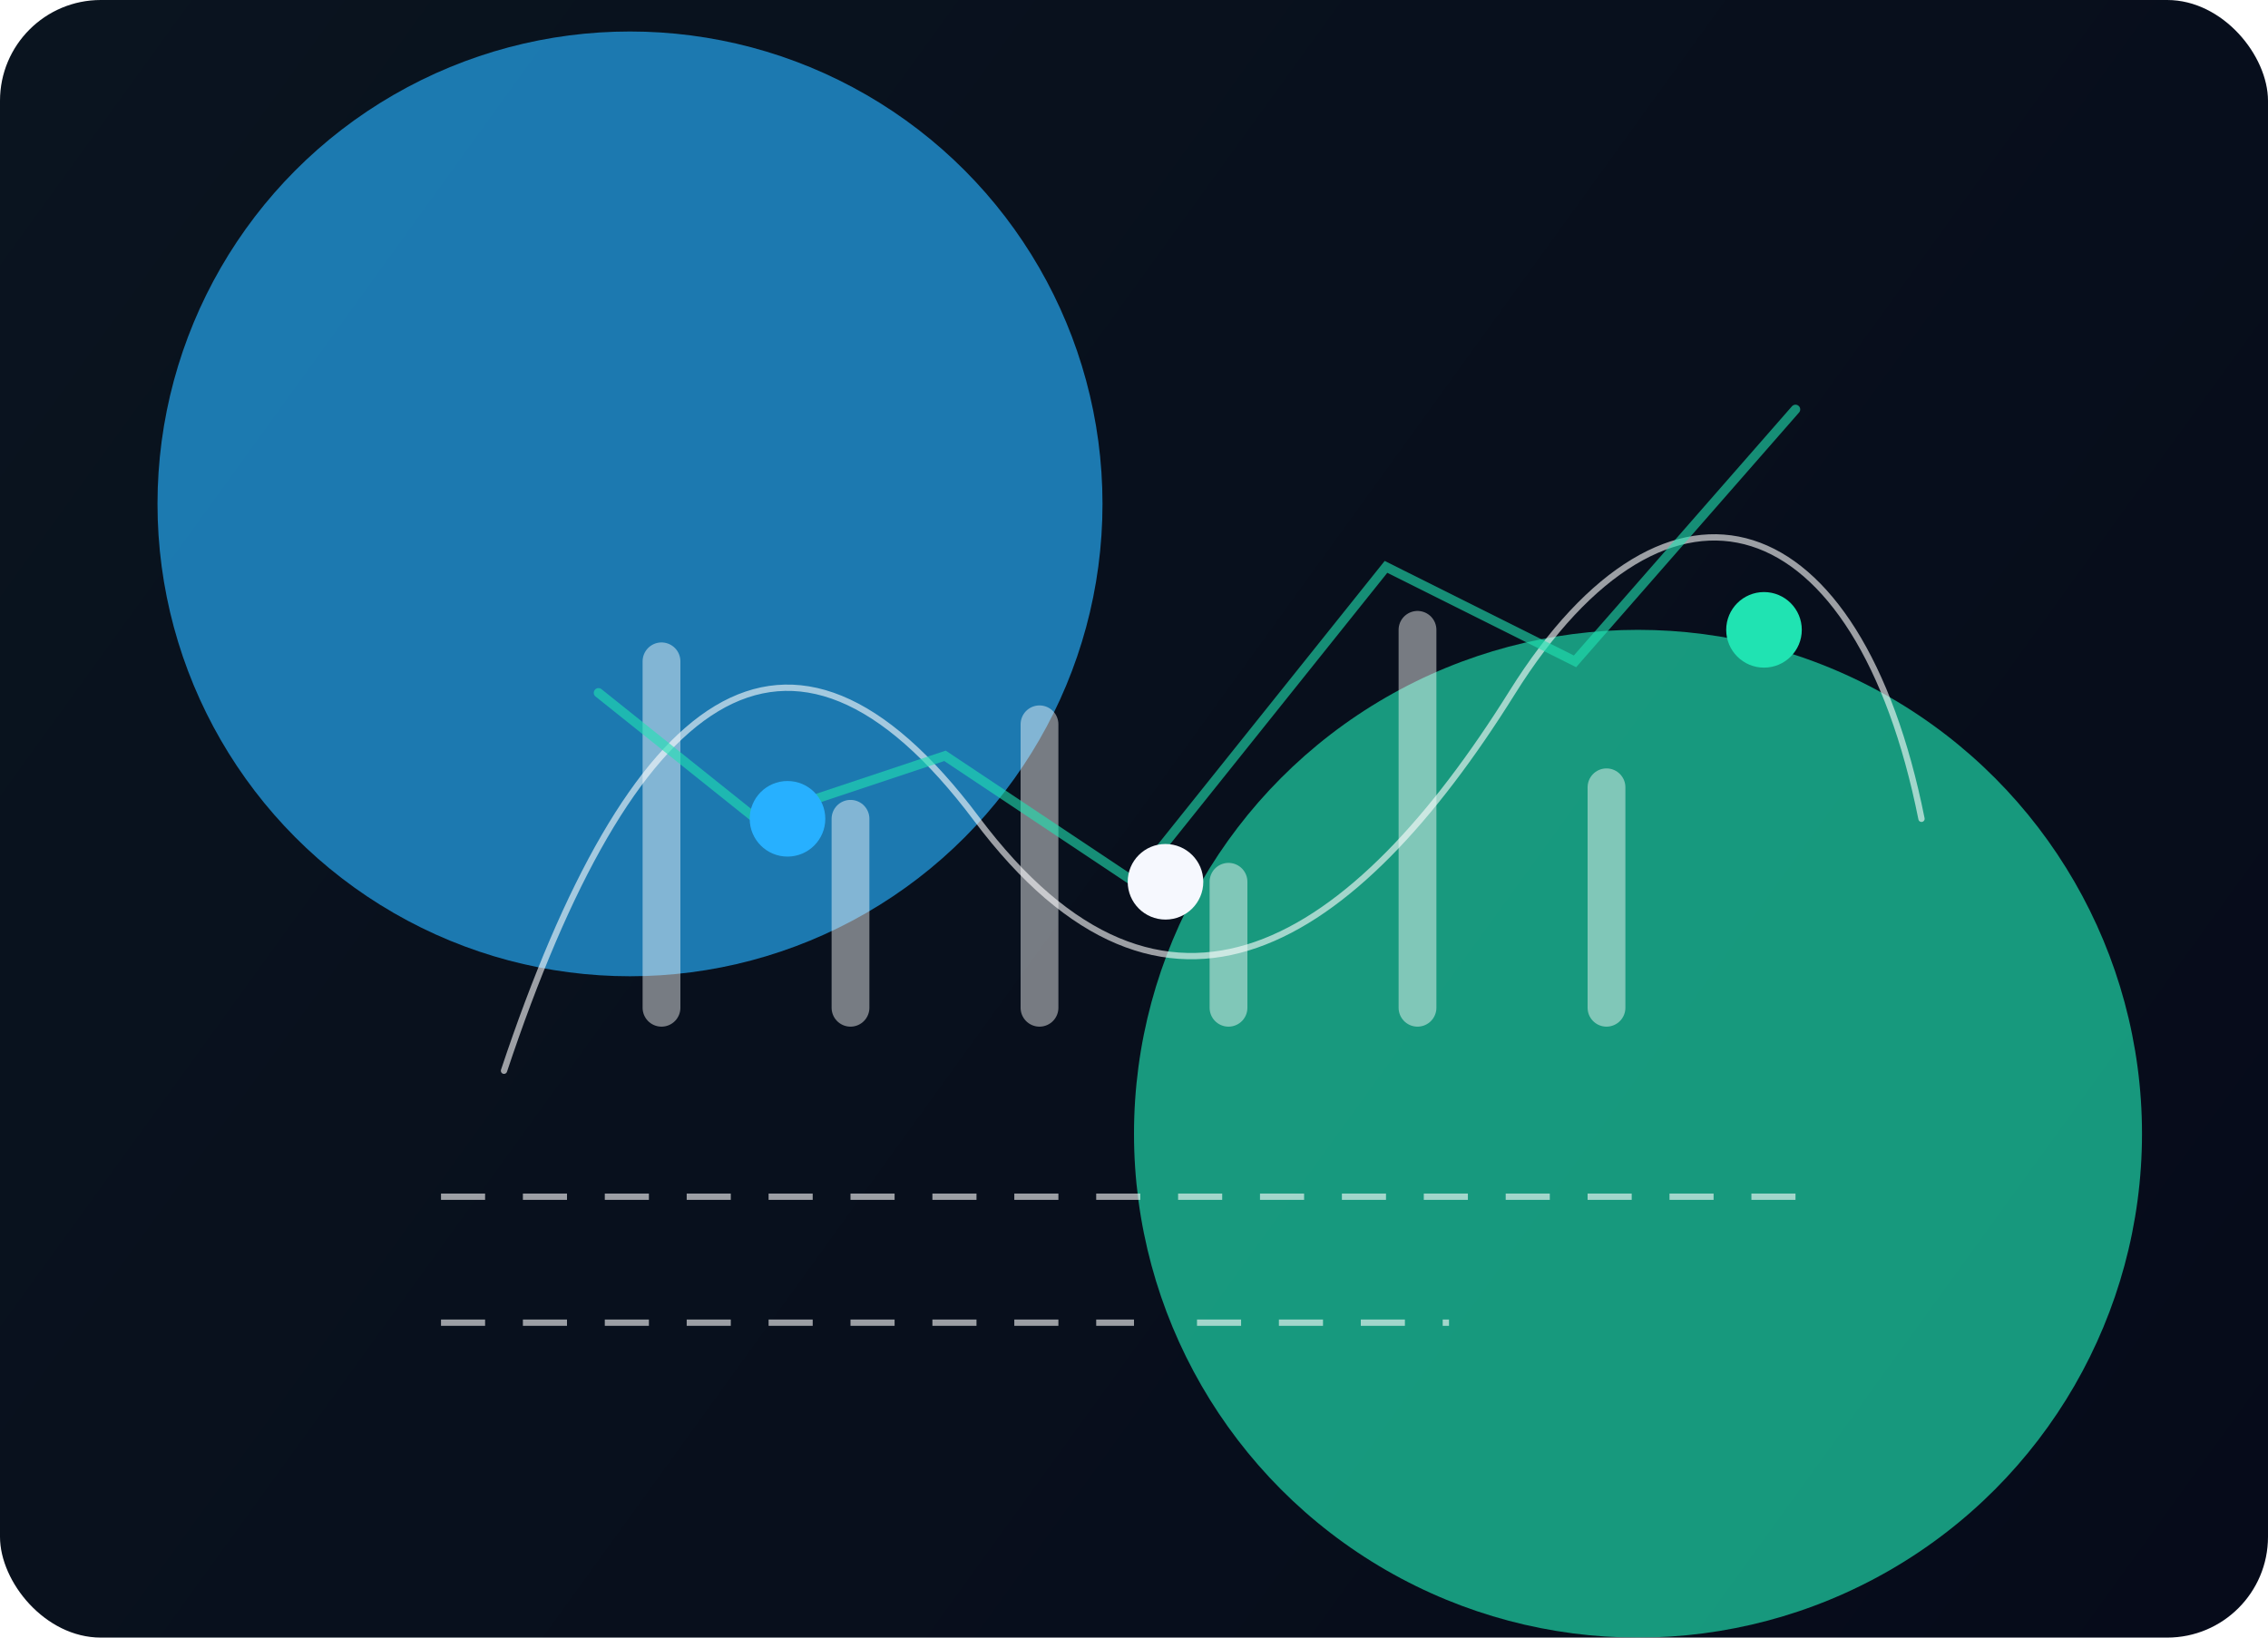 <svg width="720" height="520" viewBox="0 0 720 520" fill="none" xmlns="http://www.w3.org/2000/svg">
  <rect width="720" height="520" rx="32" fill="url(#paint0_linear)" />
  <g opacity="0.65" filter="url(#filter0_f)">
    <circle cx="200" cy="160" r="150" fill="#27B0FF" />
    <circle cx="520" cy="360" r="160" fill="#20E3B2" />
  </g>
  <g fill="none" stroke="rgba(255,255,255,0.6)" stroke-width="2">
    <path d="M160 340c40-120 90-160 150-80s120 40 170-40 110-60 130 40" stroke-linecap="round" />
    <path d="M140 380h440M140 420h220M380 420h80" stroke-dasharray="14 12" />
  </g>
  <g stroke="rgba(255,255,255,0.45)" stroke-width="12" stroke-linecap="round">
    <path d="M210 320v-110" />
    <path d="M270 320v-60" />
    <path d="M330 320v-90" />
    <path d="M390 320v-40" />
    <path d="M450 320v-120" />
    <path d="M510 320v-70" />
  </g>
  <g stroke="rgba(32,227,178,0.6)" stroke-width="3" stroke-linecap="round">
    <path d="M190 220l50 40 60-20 60 40 80-100 60 30 70-80" />
  </g>
  <circle cx="250" cy="260" r="12" fill="#27B0FF" />
  <circle cx="370" cy="280" r="12" fill="#F6F8FE" />
  <circle cx="560" cy="200" r="12" fill="#20E3B2" />
  <defs>
    <linearGradient id="paint0_linear" x1="0" y1="0" x2="720" y2="520" gradientUnits="userSpaceOnUse">
      <stop stop-color="#0A141F" />
      <stop offset="1" stop-color="#060B1A" />
    </linearGradient>
    <filter id="filter0_f" x="-20" y="10" width="860" height="640" filterUnits="userSpaceOnUse" color-interpolation-filters="sRGB">
      <feGaussianBlur stdDeviation="70" />
    </filter>
  </defs>
</svg>
